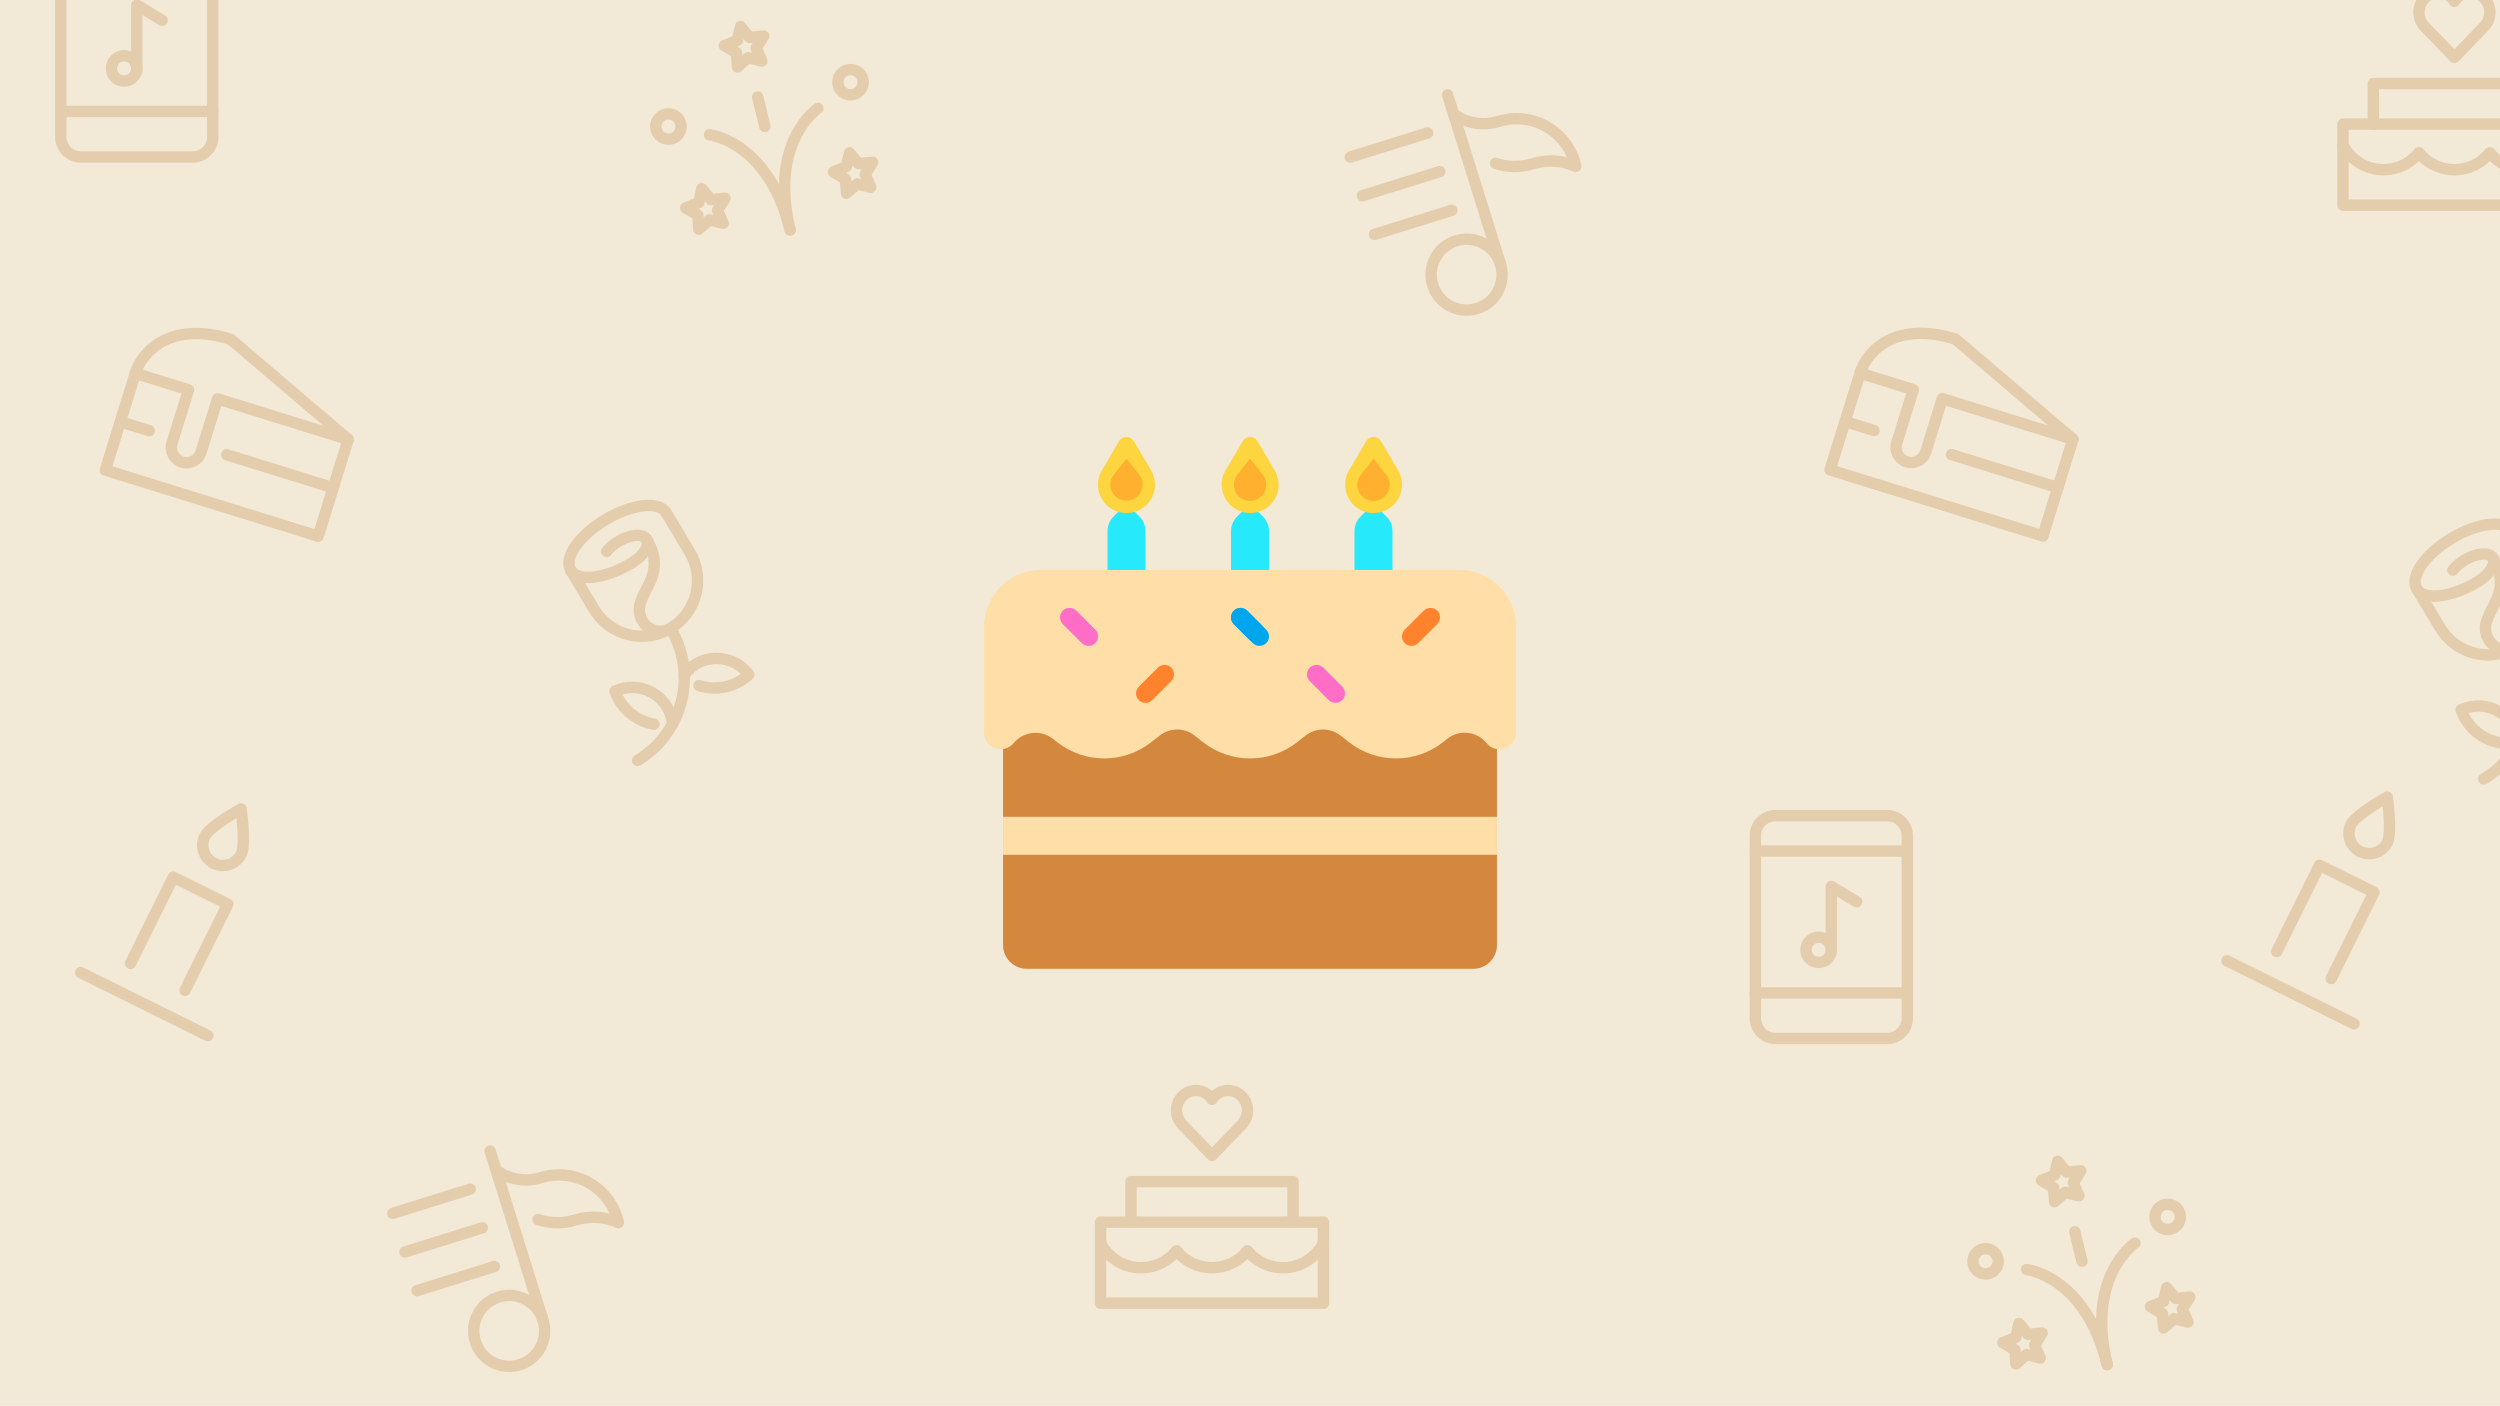 <svg width="658" height="370" viewBox="0 0 658 370" fill="none" xmlns="http://www.w3.org/2000/svg">
<g clip-path="url(#clip0_1613_12141)">
<rect width="658" height="370" fill="#F3E9D7"/>
<path d="M291.5 159.99V139.79C291.5 138.34 292.1 136.94 293.1 135.94L296.5 132.59L299.9 135.94C300.9 136.94 301.5 138.34 301.5 139.79V159.99H291.5ZM324 159.99V139.79C324 138.34 324.6 136.94 325.6 135.94L329 132.59L332.4 135.94C333.4 136.94 334 138.34 334 139.79V159.99H324ZM356.5 139.79V159.99H366.5V139.79C366.5 138.34 365.95 136.94 364.9 135.94L361.5 132.59L358.1 135.94C357.1 136.94 356.5 138.34 356.5 139.79Z" fill="#26EAFC"/>
<path d="M302.9 123.64L298.4 116.09C298.2 115.759 297.917 115.485 297.58 115.295C297.243 115.105 296.862 115.005 296.475 115.005C296.088 115.005 295.707 115.105 295.37 115.295C295.033 115.485 294.75 115.759 294.55 116.09L290.1 123.64C289.25 125.04 288.85 126.69 289.05 128.44C289.45 131.89 292.2 134.64 295.65 134.99C300.15 135.49 304 131.99 304 127.54C303.949 126.171 303.572 124.834 302.9 123.64ZM335.4 123.64L330.95 116.09C330.75 115.759 330.467 115.485 330.13 115.295C329.793 115.105 329.412 115.005 329.025 115.005C328.638 115.005 328.257 115.105 327.92 115.295C327.583 115.485 327.3 115.759 327.1 116.09L322.65 123.64C321.8 124.99 321.4 126.69 321.6 128.44C322 131.84 324.75 134.59 328.2 134.99C332.7 135.49 336.55 131.99 336.55 127.54C336.5 126.14 336.1 124.79 335.4 123.64ZM363.45 116.09L367.9 123.64C368.6 124.79 369 126.14 369 127.54C369 131.99 365.2 135.49 360.65 134.99C357.25 134.64 354.5 131.89 354.1 128.44C353.9 126.69 354.3 124.99 355.15 123.64L359.6 116.09C360.45 114.64 362.6 114.64 363.45 116.09Z" fill="#FCD53F"/>
<path d="M296.5 120.685L299.55 124.585C300.032 125.085 300.385 125.696 300.576 126.364C300.767 127.032 300.792 127.736 300.647 128.416C300.502 129.095 300.193 129.729 299.747 130.261C299.3 130.793 298.73 131.208 298.085 131.468C297.441 131.729 296.743 131.827 296.052 131.754C295.361 131.682 294.699 131.441 294.122 131.053C293.546 130.664 293.074 130.14 292.748 129.527C292.421 128.914 292.25 128.23 292.25 127.535C292.25 126.385 292.7 125.385 293.45 124.585L296.5 120.685ZM332.05 124.585L329 120.685L325.95 124.635C325.465 125.135 325.11 125.747 324.917 126.416C324.724 127.085 324.698 127.792 324.842 128.473C324.986 129.155 325.295 129.791 325.743 130.324C326.19 130.858 326.762 131.274 327.408 131.535C328.054 131.796 328.754 131.894 329.446 131.821C330.139 131.748 330.803 131.506 331.38 131.116C331.958 130.725 332.43 130.199 332.756 129.584C333.082 128.968 333.252 128.282 333.25 127.585C333.25 126.385 332.8 125.385 332.05 124.585ZM364.55 124.585L361.5 120.685L358.45 124.635C357.965 125.135 357.61 125.747 357.417 126.416C357.224 127.085 357.198 127.792 357.342 128.473C357.486 129.155 357.795 129.791 358.243 130.324C358.69 130.858 359.262 131.274 359.908 131.535C360.554 131.796 361.254 131.894 361.946 131.821C362.639 131.748 363.303 131.506 363.88 131.116C364.458 130.725 364.93 130.199 365.256 129.584C365.582 128.968 365.752 128.282 365.75 127.585C365.75 126.385 365.3 125.385 364.55 124.585Z" fill="#FFB02E"/>
<path d="M387.75 254.99H270.25C266.8 254.99 264 252.19 264 248.74V179.99H394V248.74C394 252.19 391.2 254.99 387.75 254.99Z" fill="#D3883E"/>
<path d="M259 165C259 161.022 260.58 157.206 263.393 154.393C266.206 151.58 270.022 150 274 150H384.05C388.028 150 391.844 151.58 394.657 154.393C397.47 157.206 399.05 161.022 399.05 165V192.785C399.05 196.885 393.85 198.785 391.25 195.585C388.7 192.435 384.1 191.935 380.95 194.435L379.75 195.385C376.228 198.131 371.891 199.622 367.425 199.622C362.959 199.622 358.622 198.131 355.1 195.385L352.8 193.585C350.1 191.485 346.35 191.485 343.65 193.585L341.35 195.385C337.828 198.131 333.491 199.622 329.025 199.622C324.559 199.622 320.222 198.131 316.7 195.385L314.4 193.585C311.7 191.485 307.95 191.485 305.25 193.585L302.95 195.385C299.428 198.131 295.091 199.622 290.625 199.622C286.159 199.622 281.822 198.131 278.3 195.385L277.1 194.435C273.95 191.985 269.35 192.485 266.8 195.585C264.15 198.735 259 196.885 259 192.785V165ZM264 214.985H394V224.985H264V214.985Z" fill="#FFDEA7"/>
<path d="M324.75 160.75C323.75 161.75 323.75 163.3 324.75 164.3L328.45 168C329.45 169 331 169 332 168C333 167 333 165.45 332 164.45L328.3 160.75C327.3 159.75 325.7 159.75 324.75 160.75Z" fill="#00A6ED"/>
<path d="M283.27 160.73C282.801 160.261 282.164 159.997 281.5 159.997C280.836 159.997 280.199 160.261 279.73 160.73C279.261 161.199 278.997 161.836 278.997 162.5C278.997 163.164 279.261 163.801 279.73 164.27L284.73 169.27C285.199 169.739 285.836 170.003 286.5 170.003C287.164 170.003 287.801 169.739 288.27 169.27C288.739 168.801 289.003 168.164 289.003 167.5C289.003 166.836 288.739 166.199 288.27 165.73L283.27 160.73ZM348.27 175.73C347.801 175.261 347.164 174.997 346.5 174.997C345.836 174.997 345.199 175.261 344.73 175.73C344.261 176.199 343.997 176.836 343.997 177.5C343.997 178.164 344.261 178.801 344.73 179.27L349.73 184.27C350.199 184.739 350.836 185.003 351.5 185.003C352.164 185.003 352.801 184.739 353.27 184.27C353.739 183.801 354.003 183.164 354.003 182.5C354.003 181.836 353.739 181.199 353.27 180.73L348.27 175.73Z" fill="#FF6DC6"/>
<path d="M378.27 164.27C378.739 163.801 379.003 163.164 379.003 162.5C379.003 161.836 378.739 161.199 378.27 160.73C377.801 160.261 377.164 159.997 376.5 159.997C375.836 159.997 375.199 160.261 374.73 160.73L369.73 165.73C369.261 166.199 368.997 166.836 368.997 167.5C368.997 168.164 369.261 168.801 369.73 169.27C370.199 169.739 370.836 170.003 371.5 170.003C372.164 170.003 372.801 169.739 373.27 169.27L378.27 164.27ZM308.27 179.27C308.739 178.801 309.003 178.164 309.003 177.5C309.003 176.836 308.739 176.199 308.27 175.73C307.801 175.261 307.164 174.997 306.5 174.997C305.836 174.997 305.199 175.261 304.73 175.73L299.73 180.73C299.261 181.199 298.997 181.836 298.997 182.5C298.997 183.164 299.261 183.801 299.73 184.27C300.199 184.739 300.836 185.003 301.5 185.003C302.164 185.003 302.801 184.739 303.27 184.27L308.27 179.27Z" fill="#FF822D"/>
<path d="M324.73 160.73C324.962 160.497 325.238 160.312 325.542 160.186C325.846 160.06 326.171 159.995 326.5 159.995C326.829 159.995 327.154 160.06 327.458 160.186C327.762 160.312 328.038 160.497 328.27 160.73L333.27 165.73C333.739 166.199 334.003 166.836 334.003 167.5C334.003 168.164 333.739 168.8 333.27 169.27C332.801 169.739 332.164 170.003 331.5 170.003C330.836 170.003 330.199 169.739 329.73 169.27L324.73 164.27C324.497 164.038 324.312 163.762 324.186 163.458C324.06 163.154 323.996 162.829 323.996 162.5C323.996 162.171 324.06 161.845 324.186 161.542C324.312 161.238 324.497 160.962 324.73 160.73Z" fill="#00A6ED"/>
<g clip-path="url(#clip1_1613_12141)">
<g opacity="0.2">
<path d="M176.488 165.371C178.202 168.222 179.337 171.384 179.829 174.675C180.32 177.966 180.158 181.321 179.352 184.549C178.546 187.777 177.111 190.815 175.131 193.488C173.15 196.162 170.662 198.419 167.808 200.13" stroke="#AC5D00" stroke-width="3" stroke-miterlimit="10" stroke-linecap="round" stroke-linejoin="round"/>
<path d="M150.188 150.057L156.365 160.345C158.367 163.68 161.612 166.083 165.386 167.026C169.16 167.968 173.153 167.373 176.488 165.371C179.823 163.368 182.226 160.123 183.169 156.349C184.111 152.575 183.516 148.582 181.514 145.247L175.337 134.958" stroke="#AC5D00" stroke-width="3" stroke-miterlimit="10" stroke-linecap="round" stroke-linejoin="round"/>
<path d="M159.676 145.138C160.542 144.086 161.587 143.196 162.762 142.508C165.919 140.613 169.246 140.356 170.194 141.934C171.142 143.513 169.35 146.329 166.194 148.224C159.249 152.393 152.083 153.213 150.188 150.057C148.293 146.901 152.386 140.961 159.331 136.792C166.276 132.623 173.442 131.802 175.337 134.959" stroke="#AC5D00" stroke-width="3" stroke-miterlimit="10" stroke-linecap="round" stroke-linejoin="round"/>
<path d="M177.009 190.549C176.847 188.847 176.277 187.21 175.349 185.775C174.421 184.34 173.161 183.15 171.676 182.304C170.191 181.458 168.524 180.983 166.816 180.917C165.108 180.851 163.41 181.197 161.864 181.926C162.648 184.152 164.01 186.13 165.811 187.655C167.611 189.181 169.786 190.199 172.111 190.606" stroke="#AC5D00" stroke-width="3" stroke-miterlimit="10" stroke-linecap="round" stroke-linejoin="round"/>
<path d="M180.095 177.855C180.796 176.719 181.73 175.744 182.834 174.994C183.938 174.244 185.189 173.736 186.503 173.504C188.471 173.113 190.509 173.285 192.384 174.002C194.258 174.718 195.891 175.949 197.097 177.553C195.365 179.156 193.238 180.269 190.934 180.778C188.63 181.286 186.232 181.172 183.986 180.447" stroke="#AC5D00" stroke-width="3" stroke-miterlimit="10" stroke-linecap="round" stroke-linejoin="round"/>
<path d="M176.488 165.371C175.276 166.099 173.823 166.315 172.451 165.973C171.079 165.63 169.899 164.756 169.171 163.543C165.053 156.684 176.714 152.794 170.194 141.934" stroke="#AC5D00" stroke-width="3" stroke-miterlimit="10" stroke-linecap="round" stroke-linejoin="round"/>
</g>
</g>
<g clip-path="url(#clip2_1613_12141)">
<g opacity="0.2">
<path d="M662.395 170.277C664.109 173.129 665.244 176.291 665.735 179.581C666.227 182.872 666.065 186.228 665.258 189.456C664.452 192.684 663.018 195.721 661.037 198.395C659.056 201.068 656.568 203.325 653.715 205.036" stroke="#AC5D00" stroke-width="3" stroke-miterlimit="10" stroke-linecap="round" stroke-linejoin="round"/>
<path d="M636.094 154.963L642.271 165.252C644.273 168.587 647.518 170.99 651.292 171.932C655.066 172.875 659.06 172.279 662.395 170.277C665.73 168.275 668.133 165.03 669.075 161.256C670.018 157.482 669.422 153.488 667.42 150.153L661.244 139.865" stroke="#AC5D00" stroke-width="3" stroke-miterlimit="10" stroke-linecap="round" stroke-linejoin="round"/>
<path d="M645.583 150.045C646.448 148.993 647.493 148.102 648.669 147.414C651.825 145.519 655.153 145.262 656.1 146.841C657.048 148.419 655.257 151.235 652.1 153.13C645.156 157.299 637.989 158.12 636.094 154.964C634.2 151.807 638.293 145.868 645.237 141.699C652.182 137.529 659.349 136.709 661.244 139.865" stroke="#AC5D00" stroke-width="3" stroke-miterlimit="10" stroke-linecap="round" stroke-linejoin="round"/>
<path d="M662.915 195.455C662.753 193.754 662.184 192.117 661.256 190.682C660.328 189.247 659.068 188.056 657.582 187.21C656.097 186.365 654.43 185.889 652.722 185.823C651.015 185.758 649.316 186.104 647.77 186.833C648.554 189.059 649.916 191.036 651.717 192.562C653.518 194.087 655.692 195.106 658.017 195.513" stroke="#AC5D00" stroke-width="3" stroke-miterlimit="10" stroke-linecap="round" stroke-linejoin="round"/>
<path d="M662.395 170.277C661.182 171.005 659.73 171.222 658.358 170.879C656.985 170.536 655.805 169.663 655.077 168.45C650.959 161.591 662.62 157.701 656.1 146.841" stroke="#AC5D00" stroke-width="3" stroke-miterlimit="10" stroke-linecap="round" stroke-linejoin="round"/>
</g>
</g>
<g opacity="0.2">
<path d="M482 250.667V233.333L488.667 237.333" stroke="#AC5D00" stroke-width="3" stroke-miterlimit="10" stroke-linecap="round" stroke-linejoin="round"/>
<path d="M478.667 253.333C480.508 253.333 482 251.841 482 250C482 248.159 480.508 246.667 478.667 246.667C476.826 246.667 475.333 248.159 475.333 250C475.333 251.841 476.826 253.333 478.667 253.333Z" stroke="#AC5D00" stroke-width="3" stroke-miterlimit="10" stroke-linecap="round" stroke-linejoin="round"/>
<path d="M462 224H502" stroke="#AC5D00" stroke-width="3" stroke-miterlimit="10" stroke-linecap="round" stroke-linejoin="round"/>
<path d="M462 261.333H502" stroke="#AC5D00" stroke-width="3" stroke-miterlimit="10" stroke-linecap="round" stroke-linejoin="round"/>
<path d="M496.667 273.333H467.333C465.919 273.333 464.562 272.772 463.562 271.771C462.562 270.771 462 269.415 462 268V220C462 218.586 462.562 217.229 463.562 216.229C464.562 215.229 465.919 214.667 467.333 214.667H496.667C498.081 214.667 499.438 215.229 500.438 216.229C501.438 217.229 502 218.586 502 220V268C502 269.415 501.438 270.771 500.438 271.771C499.438 272.772 498.081 273.333 496.667 273.333Z" stroke="#AC5D00" stroke-width="3" stroke-miterlimit="10" stroke-linecap="round" stroke-linejoin="round"/>
</g>
<g opacity="0.2">
<path d="M36 18.667V1.333L42.667 5.333" stroke="#AC5D00" stroke-width="3" stroke-miterlimit="10" stroke-linecap="round" stroke-linejoin="round"/>
<path d="M32.667 21.333C34.508 21.333 36 19.841 36 18C36 16.159 34.508 14.667 32.667 14.667C30.826 14.667 29.333 16.159 29.333 18C29.333 19.841 30.826 21.333 32.667 21.333Z" stroke="#AC5D00" stroke-width="3" stroke-miterlimit="10" stroke-linecap="round" stroke-linejoin="round"/>
<path d="M16 29.334H56" stroke="#AC5D00" stroke-width="3" stroke-miterlimit="10" stroke-linecap="round" stroke-linejoin="round"/>
<path d="M50.667 41.333H21.333C19.919 41.333 18.562 40.772 17.562 39.771C16.562 38.771 16 37.415 16 36V-12C16 -13.414 16.562 -14.771 17.562 -15.771C18.562 -16.771 19.919 -17.333 21.333 -17.333H50.667C52.081 -17.333 53.438 -16.771 54.438 -15.771C55.438 -14.771 56 -13.414 56 -12V36C56 37.415 55.438 38.771 54.438 39.771C53.438 40.772 52.081 41.333 50.667 41.333Z" stroke="#AC5D00" stroke-width="3" stroke-miterlimit="10" stroke-linecap="round" stroke-linejoin="round"/>
</g>
<g clip-path="url(#clip3_1613_12141)">
<g opacity="0.2">
<path d="M513.627 119.64L541.64 128.341" stroke="#AC5D00" stroke-width="3" stroke-miterlimit="10" stroke-linecap="round" stroke-linejoin="round"/>
<path d="M485.614 110.938L493.254 113.312" stroke="#AC5D00" stroke-width="3" stroke-miterlimit="10" stroke-linecap="round" stroke-linejoin="round"/>
<path d="M489.569 98.205L503.576 102.556L499.225 116.563C498.569 118.672 499.748 120.914 501.858 121.569C503.968 122.224 506.209 121.046 506.865 118.936L511.215 104.929L545.595 115.608" stroke="#AC5D00" stroke-width="3" stroke-miterlimit="10" stroke-linecap="round" stroke-linejoin="round"/>
<path d="M514.688 89.254C499.196 84.442 491.481 92.051 489.569 98.205C487.657 104.359 481.659 123.672 481.659 123.672L537.685 141.075L545.595 115.608L514.688 89.254Z" stroke="#AC5D00" stroke-width="3" stroke-miterlimit="10" stroke-linecap="round" stroke-linejoin="round"/>
</g>
</g>
<g clip-path="url(#clip4_1613_12141)">
<g opacity="0.2">
<path d="M59.679 119.692L87.692 128.393" stroke="#AC5D00" stroke-width="3" stroke-miterlimit="10" stroke-linecap="round" stroke-linejoin="round"/>
<path d="M31.666 110.99L39.306 113.364" stroke="#AC5D00" stroke-width="3" stroke-miterlimit="10" stroke-linecap="round" stroke-linejoin="round"/>
<path d="M35.621 98.257L49.628 102.608L45.277 116.615C44.622 118.724 45.8 120.966 47.91 121.621C50.02 122.276 52.261 121.098 52.917 118.988L57.268 104.981L91.647 115.66" stroke="#AC5D00" stroke-width="3" stroke-miterlimit="10" stroke-linecap="round" stroke-linejoin="round"/>
<path d="M60.74 89.306C45.248 84.494 37.533 92.103 35.621 98.257C33.71 104.411 27.711 123.724 27.711 123.724L83.737 141.127L91.647 115.66L60.74 89.306Z" stroke="#AC5D00" stroke-width="3" stroke-miterlimit="10" stroke-linecap="round" stroke-linejoin="round"/>
</g>
</g>
<g clip-path="url(#clip5_1613_12141)">
<g opacity="0.2">
<path d="M56.329 227.248C58.968 228.556 62.168 227.477 63.476 224.838C64.784 222.199 63.435 212.913 63.435 212.913C63.435 212.913 55.227 217.462 53.919 220.101C52.611 222.74 53.69 225.94 56.329 227.248Z" stroke="#AC5D00" stroke-width="3" stroke-miterlimit="10" stroke-linecap="round" stroke-linejoin="round"/>
<path d="M21.248 255.992L54.698 272.572" stroke="#AC5D00" stroke-width="3" stroke-miterlimit="10" stroke-linecap="round" stroke-linejoin="round"/>
<path d="M34.358 253.561L45.609 230.863L59.944 237.969L48.694 260.667" stroke="#AC5D00" stroke-width="3" stroke-miterlimit="10" stroke-linecap="round" stroke-linejoin="round"/>
</g>
</g>
<g clip-path="url(#clip6_1613_12141)">
<g opacity="0.2">
<path d="M621.212 224.131C623.851 225.439 627.051 224.36 628.359 221.721C629.667 219.082 628.317 209.795 628.317 209.795C628.317 209.795 620.11 214.345 618.802 216.984C617.494 219.623 618.573 222.823 621.212 224.131Z" stroke="#AC5D00" stroke-width="3" stroke-miterlimit="10" stroke-linecap="round" stroke-linejoin="round"/>
<path d="M586.131 252.875L619.58 269.454" stroke="#AC5D00" stroke-width="3" stroke-miterlimit="10" stroke-linecap="round" stroke-linejoin="round"/>
<path d="M599.24 250.444L610.491 227.746L624.827 234.852L613.576 257.55" stroke="#AC5D00" stroke-width="3" stroke-miterlimit="10" stroke-linecap="round" stroke-linejoin="round"/>
</g>
</g>
<g opacity="0.2">
<path d="M289.667 327.169C290.582 328.943 291.926 330.46 293.576 331.584C295.226 332.707 297.13 333.401 299.116 333.603C301.102 333.804 303.107 333.508 304.949 332.739C306.791 331.971 308.413 330.755 309.667 329.201C310.79 330.596 312.212 331.72 313.827 332.493C315.442 333.266 317.21 333.667 319 333.667C320.79 333.667 322.558 333.266 324.173 332.493C325.788 331.72 327.21 330.596 328.333 329.201C329.587 330.755 331.209 331.971 333.051 332.739C334.893 333.508 336.898 333.804 338.884 333.603C340.87 333.401 342.774 332.707 344.424 331.584C346.074 330.46 347.418 328.943 348.333 327.169" stroke="#AC5D00" stroke-width="3" stroke-miterlimit="10" stroke-linecap="round" stroke-linejoin="round"/>
<path d="M326.841 288.541C326.315 287.992 325.671 287.569 324.957 287.307C324.243 287.045 323.478 286.949 322.721 287.028C321.964 287.106 321.236 287.357 320.591 287.761C319.946 288.164 319.402 288.71 319 289.356C318.598 288.71 318.054 288.165 317.409 287.761C316.764 287.358 316.035 287.107 315.278 287.029C314.521 286.95 313.757 287.045 313.042 287.308C312.328 287.57 311.683 287.992 311.157 288.541C310.2 289.546 309.666 290.88 309.666 292.267C309.666 293.655 310.2 294.989 311.157 295.993L319 304.111L326.843 295.993C327.8 294.989 328.334 293.655 328.333 292.267C328.333 290.88 327.799 289.546 326.841 288.541Z" stroke="#AC5D00" stroke-width="3" stroke-miterlimit="10" stroke-linecap="round" stroke-linejoin="round"/>
<path d="M348.333 321.667H289.667V343H348.333V321.667Z" stroke="#AC5D00" stroke-width="3" stroke-miterlimit="10" stroke-linecap="round" stroke-linejoin="round"/>
<path d="M340.333 321.667V311H297.667V321.667" stroke="#AC5D00" stroke-width="3" stroke-miterlimit="10" stroke-linecap="round" stroke-linejoin="round"/>
</g>
<g opacity="0.2">
<path d="M616.667 38.169C617.582 39.943 618.926 41.46 620.576 42.584C622.226 43.707 624.13 44.401 626.116 44.603C628.102 44.804 630.107 44.508 631.949 43.739C633.791 42.971 635.413 41.755 636.667 40.201C637.79 41.596 639.212 42.72 640.827 43.493C642.442 44.266 644.21 44.667 646 44.667C647.79 44.667 649.558 44.266 651.173 43.493C652.788 42.72 654.21 41.596 655.333 40.201C656.587 41.755 658.209 42.971 660.051 43.739C661.893 44.508 663.898 44.804 665.884 44.603C667.87 44.401 669.774 43.707 671.424 42.584C673.074 41.46 674.418 39.943 675.333 38.169" stroke="#AC5D00" stroke-width="3" stroke-miterlimit="10" stroke-linecap="round" stroke-linejoin="round"/>
<path d="M653.841 -0.459C653.316 -1.008 652.671 -1.431 651.957 -1.693C651.243 -1.955 650.478 -2.051 649.721 -1.972C648.964 -1.894 648.236 -1.643 647.591 -1.239C646.946 -0.836 646.402 -0.29 646 0.356C645.598 -0.29 645.054 -0.835 644.409 -1.239C643.764 -1.642 643.035 -1.893 642.278 -1.972C641.521 -2.05 640.757 -1.955 640.042 -1.692C639.328 -1.43 638.683 -1.008 638.157 -0.459C637.2 0.546 636.666 1.88 636.666 3.267C636.666 4.655 637.2 5.989 638.157 6.993L646 15.111L653.843 6.993C654.8 5.989 655.334 4.655 655.333 3.267C655.333 1.88 654.799 0.546 653.841 -0.459Z" stroke="#AC5D00" stroke-width="3" stroke-miterlimit="10" stroke-linecap="round" stroke-linejoin="round"/>
<path d="M675.333 32.667H616.667V54H675.333V32.667Z" stroke="#AC5D00" stroke-width="3" stroke-miterlimit="10" stroke-linecap="round" stroke-linejoin="round"/>
<path d="M667.333 32.667V22H624.667V32.667" stroke="#AC5D00" stroke-width="3" stroke-miterlimit="10" stroke-linecap="round" stroke-linejoin="round"/>
</g>
<g clip-path="url(#clip7_1613_12141)">
<g opacity="0.2">
<path d="M381.01 24.961L394.923 69.505" stroke="#AC5D00" stroke-width="3" stroke-miterlimit="10" stroke-linecap="round" stroke-linejoin="round"/>
<path d="M388.797 81.197C393.717 79.66 396.46 74.426 394.923 69.505C393.386 64.585 388.152 61.842 383.231 63.379C378.311 64.916 375.568 70.15 377.105 75.07C378.642 79.991 383.876 82.734 388.797 81.197Z" stroke="#AC5D00" stroke-width="3" stroke-miterlimit="10" stroke-linecap="round" stroke-linejoin="round"/>
<path d="M355.396 41.342L375.759 34.982" stroke="#AC5D00" stroke-width="3" stroke-miterlimit="10" stroke-linecap="round" stroke-linejoin="round"/>
<path d="M358.576 51.524L378.939 45.164" stroke="#AC5D00" stroke-width="3" stroke-miterlimit="10" stroke-linecap="round" stroke-linejoin="round"/>
<path d="M361.756 61.705L382.119 55.345" stroke="#AC5D00" stroke-width="3" stroke-miterlimit="10" stroke-linecap="round" stroke-linejoin="round"/>
<path d="M393.628 42.997C396.805 44.064 400.238 44.1 403.438 43.099C407.167 41.933 411.196 42.179 414.756 43.791C414.658 43.348 414.552 42.906 414.414 42.465C413.149 38.414 410.327 35.032 406.568 33.063C402.809 31.093 398.422 30.697 394.372 31.962C392.388 32.578 390.288 32.719 388.239 32.376C386.191 32.031 384.252 31.212 382.578 29.982" stroke="#AC5D00" stroke-width="3" stroke-miterlimit="10" stroke-linecap="round" stroke-linejoin="round"/>
</g>
</g>
<g clip-path="url(#clip8_1613_12141)">
<g opacity="0.2">
<path d="M129.01 302.961L142.923 347.505" stroke="#AC5D00" stroke-width="3" stroke-miterlimit="10" stroke-linecap="round" stroke-linejoin="round"/>
<path d="M136.797 359.197C141.717 357.66 144.46 352.426 142.923 347.505C141.386 342.585 136.152 339.842 131.231 341.379C126.311 342.916 123.568 348.15 125.105 353.071C126.642 357.991 131.876 360.734 136.797 359.197Z" stroke="#AC5D00" stroke-width="3" stroke-miterlimit="10" stroke-linecap="round" stroke-linejoin="round"/>
<path d="M103.396 319.342L123.759 312.982" stroke="#AC5D00" stroke-width="3" stroke-miterlimit="10" stroke-linecap="round" stroke-linejoin="round"/>
<path d="M106.576 329.524L126.939 323.164" stroke="#AC5D00" stroke-width="3" stroke-miterlimit="10" stroke-linecap="round" stroke-linejoin="round"/>
<path d="M109.756 339.705L130.119 333.345" stroke="#AC5D00" stroke-width="3" stroke-miterlimit="10" stroke-linecap="round" stroke-linejoin="round"/>
<path d="M141.628 320.997C144.805 322.064 148.238 322.1 151.438 321.099C155.167 319.933 159.196 320.179 162.756 321.791C162.658 321.348 162.552 320.906 162.414 320.465C161.149 316.414 158.327 313.032 154.568 311.063C150.809 309.093 146.422 308.697 142.372 309.962C140.388 310.578 138.288 310.719 136.239 310.375C134.191 310.031 132.252 309.212 130.578 307.982" stroke="#AC5D00" stroke-width="3" stroke-miterlimit="10" stroke-linecap="round" stroke-linejoin="round"/>
</g>
</g>
<g opacity="0.2" clip-path="url(#clip9_1613_12141)">
<path d="M201.006 9.495L197.298 9.846L194.907 6.993L194.096 10.627L190.642 12.02L193.848 13.913L194.106 17.629L196.898 15.166L200.511 16.068L199.03 12.651L201.006 9.495Z" stroke="#AC5D00" stroke-width="3" stroke-miterlimit="10" stroke-linecap="round" stroke-linejoin="round"/>
<path d="M186.75 35.472C186.75 35.472 202.263 37.182 207.944 60.499" stroke="#AC5D00" stroke-width="3" stroke-miterlimit="10" stroke-linecap="round" stroke-linejoin="round"/>
<path d="M215.25 28.528C215.25 28.528 202.263 37.182 207.944 60.499" stroke="#AC5D00" stroke-width="3" stroke-miterlimit="10" stroke-linecap="round" stroke-linejoin="round"/>
<path d="M199.422 25.523L201.316 33.295" stroke="#AC5D00" stroke-width="3" stroke-miterlimit="10" stroke-linecap="round" stroke-linejoin="round"/>
<path d="M190.824 52.191L187.116 52.542L184.725 49.689L183.914 53.323L180.46 54.716L183.666 56.609L183.924 60.325L186.716 57.862L190.329 58.764L188.848 55.347L190.824 52.191Z" stroke="#AC5D00" stroke-width="3" stroke-miterlimit="10" stroke-linecap="round" stroke-linejoin="round"/>
<path d="M229.687 42.722L225.979 43.073L223.588 40.22L222.777 43.853L219.323 45.247L222.529 47.14L222.787 50.855L225.579 48.392L229.192 49.295L227.711 45.878L229.687 42.722Z" stroke="#AC5D00" stroke-width="3" stroke-miterlimit="10" stroke-linecap="round" stroke-linejoin="round"/>
<path d="M176.719 36.544C178.507 36.108 179.604 34.305 179.168 32.516C178.733 30.727 176.929 29.631 175.141 30.067C173.352 30.502 172.255 32.306 172.691 34.094C173.127 35.883 174.93 36.98 176.719 36.544Z" stroke="#AC5D00" stroke-width="3" stroke-miterlimit="10" stroke-linecap="round" stroke-linejoin="round"/>
<path d="M224.65 24.865C226.439 24.429 227.535 22.626 227.099 20.837C226.664 19.049 224.86 17.952 223.072 18.388C221.283 18.824 220.186 20.627 220.622 22.416C221.058 24.204 222.861 25.301 224.65 24.865Z" stroke="#AC5D00" stroke-width="3" stroke-miterlimit="10" stroke-linecap="round" stroke-linejoin="round"/>
</g>
<g opacity="0.2" clip-path="url(#clip10_1613_12141)">
<path d="M547.672 308.161L543.964 308.512L541.573 305.659L540.762 309.292L537.308 310.686L540.514 312.579L540.772 316.295L543.564 313.831L547.176 314.734L545.696 311.317L547.672 308.161Z" stroke="#AC5D00" stroke-width="3" stroke-miterlimit="10" stroke-linecap="round" stroke-linejoin="round"/>
<path d="M533.416 334.138C533.416 334.138 548.928 335.847 554.61 359.165" stroke="#AC5D00" stroke-width="3" stroke-miterlimit="10" stroke-linecap="round" stroke-linejoin="round"/>
<path d="M561.916 327.194C561.916 327.194 548.928 335.848 554.61 359.165" stroke="#AC5D00" stroke-width="3" stroke-miterlimit="10" stroke-linecap="round" stroke-linejoin="round"/>
<path d="M546.088 324.188L547.981 331.961" stroke="#AC5D00" stroke-width="3" stroke-miterlimit="10" stroke-linecap="round" stroke-linejoin="round"/>
<path d="M537.49 350.857L533.782 351.208L531.391 348.355L530.58 351.989L527.126 353.382L530.332 355.275L530.59 358.991L533.382 356.528L536.994 357.43L535.514 354.013L537.49 350.857Z" stroke="#AC5D00" stroke-width="3" stroke-miterlimit="10" stroke-linecap="round" stroke-linejoin="round"/>
<path d="M576.353 341.387L572.645 341.739L570.254 338.885L569.443 342.519L565.989 343.912L569.195 345.806L569.453 349.521L572.245 347.058L575.857 347.961L574.377 344.543L576.353 341.387Z" stroke="#AC5D00" stroke-width="3" stroke-miterlimit="10" stroke-linecap="round" stroke-linejoin="round"/>
<path d="M523.385 335.21C525.173 334.774 526.27 332.97 525.834 331.182C525.398 329.393 523.595 328.297 521.806 328.732C520.018 329.168 518.921 330.971 519.357 332.76C519.793 334.549 521.596 335.645 523.385 335.21Z" stroke="#AC5D00" stroke-width="3" stroke-miterlimit="10" stroke-linecap="round" stroke-linejoin="round"/>
<path d="M571.316 323.531C573.104 323.095 574.201 321.292 573.765 319.503C573.329 317.715 571.526 316.618 569.737 317.054C567.949 317.489 566.852 319.293 567.288 321.081C567.724 322.87 569.527 323.967 571.316 323.531Z" stroke="#AC5D00" stroke-width="3" stroke-miterlimit="10" stroke-linecap="round" stroke-linejoin="round"/>
</g>
</g>
<defs>
<clipPath id="clip0_1613_12141">
<rect width="658" height="370" fill="white"/>
</clipPath>
<clipPath id="clip1_1613_12141">
<rect width="64" height="64" fill="white" transform="translate(127.094 153.036) rotate(-30.979)"/>
</clipPath>
<clipPath id="clip2_1613_12141">
<rect width="64" height="64" fill="white" transform="translate(613 157.942) rotate(-30.979)"/>
</clipPath>
<clipPath id="clip3_1613_12141">
<rect width="64" height="64" fill="white" transform="translate(494.933 71.948) rotate(17.256)"/>
</clipPath>
<clipPath id="clip4_1613_12141">
<rect width="64" height="64" fill="white" transform="translate(40.985 72) rotate(17.256)"/>
</clipPath>
<clipPath id="clip5_1613_12141">
<rect width="64" height="64" fill="white" transform="translate(36.54 195.117) rotate(26.366)"/>
</clipPath>
<clipPath id="clip6_1613_12141">
<rect width="64" height="64" fill="white" transform="translate(601.423 192) rotate(26.366)"/>
</clipPath>
<clipPath id="clip7_1613_12141">
<rect width="64" height="64" fill="white" transform="translate(348 31.081) rotate(-17.346)"/>
</clipPath>
<clipPath id="clip8_1613_12141">
<rect width="64" height="64" fill="white" transform="translate(96 309.081) rotate(-17.346)"/>
</clipPath>
<clipPath id="clip9_1613_12141">
<rect width="64" height="64" fill="white" transform="translate(162.334 8.485) rotate(-13.694)"/>
</clipPath>
<clipPath id="clip10_1613_12141">
<rect width="64" height="64" fill="white" transform="translate(509 307.151) rotate(-13.694)"/>
</clipPath>
</defs>
</svg>
